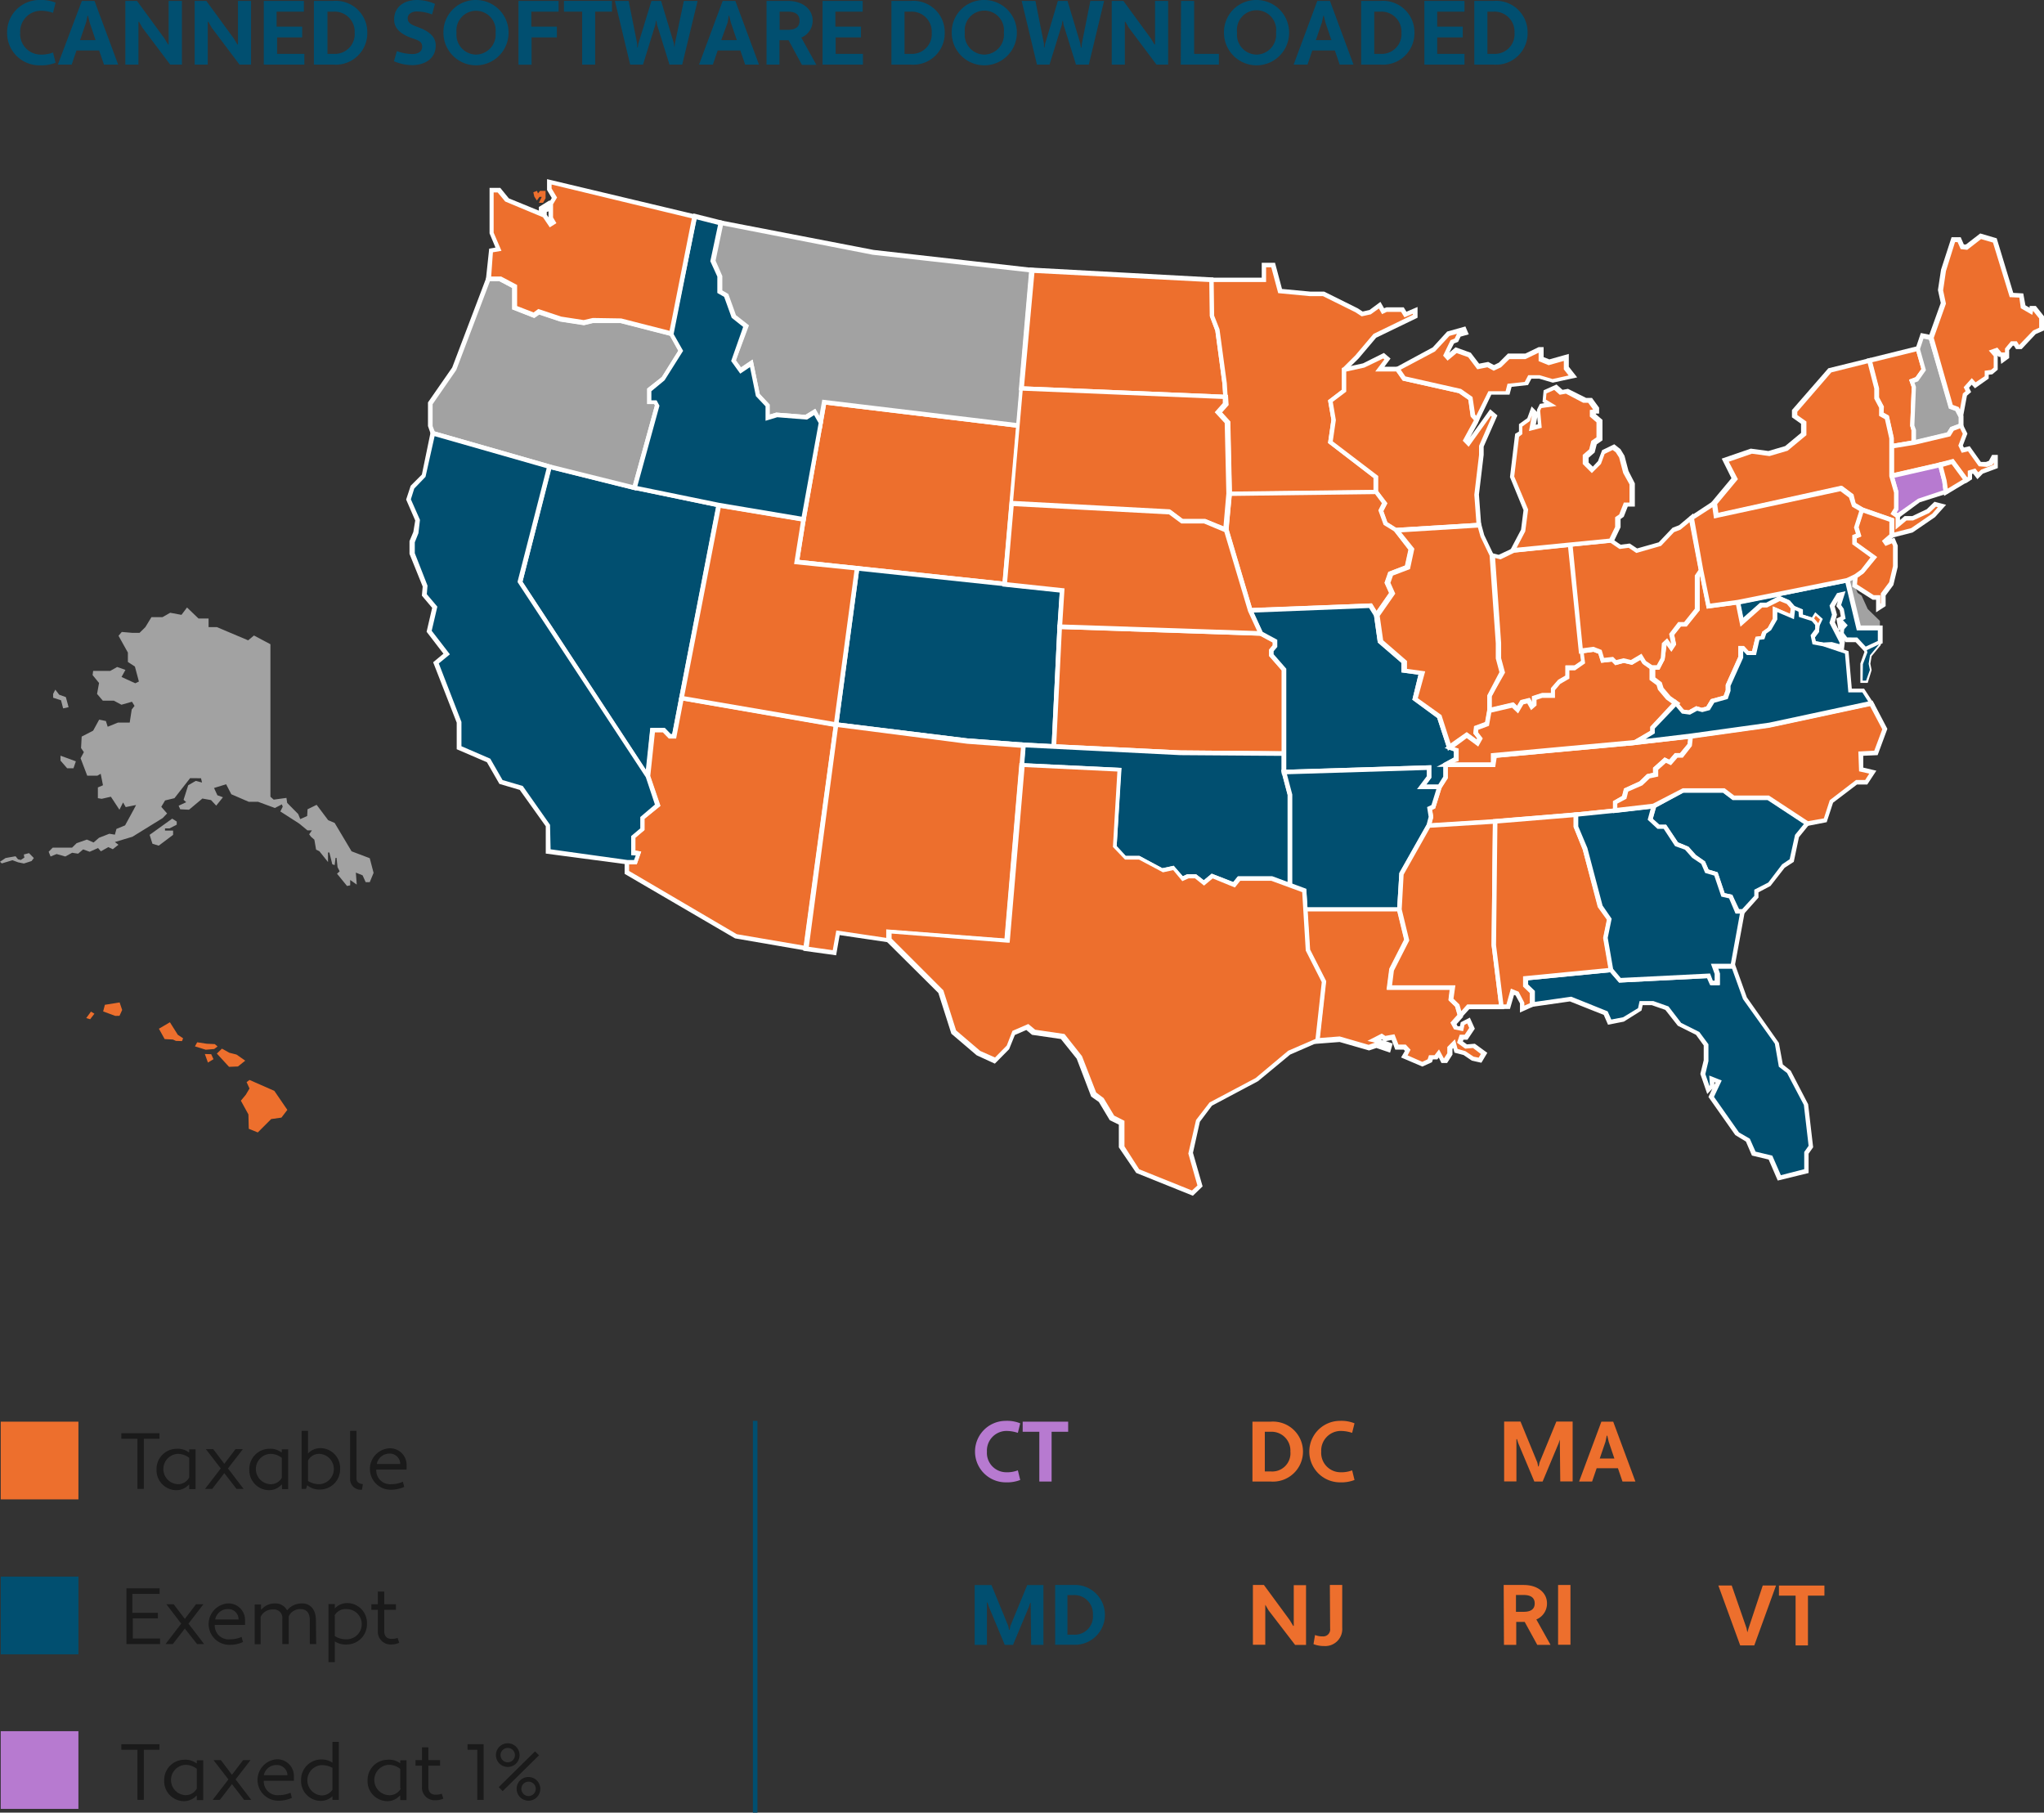 <svg id="Layer_1" data-name="Layer 1" xmlns="http://www.w3.org/2000/svg" viewBox="0 0 224.71 199.23"><rect x="0" y="0" width="224.71" height="199.23" fill="#333333" stroke="none"/><defs><style>.cls-1{fill:#ed6f2d;}.cls-2{fill:#fff;}.cls-3{fill:#a2a2a2;}.cls-4{fill:#014f70;}.cls-5{fill:#b77ad0;}.cls-6{fill:#1a1a1a;}</style></defs><g id="Wyoming"><polygon class="cls-1" points="90.61 44.2 90.21 46.46 88.34 57.07 87.59 61.76 94.22 62.46 110.45 64.19 111.96 46.77 90.61 44.2"/><path class="cls-2" d="M110.68,64.46,87.3,62,88.09,57l2.31-13.1,21.83,2.62Zm-22.8-2.92,22.34,2.37L111.69,47,90.81,44.48,88.58,57.12Z"/></g><g id="Montana"><polygon class="cls-3" points="112.31 42.71 112.31 42.71 113.44 29.71 95.97 27.71 79.21 24.48 78.33 28.68 79.08 30.34 79.08 32.07 79.79 32.48 80.62 34.79 81.97 35.85 80.62 39.65 81.39 40.73 82.57 39.94 83.28 43.42 84.36 44.56 84.36 45.91 85.37 45.61 88.61 45.86 89.54 45.28 90.21 46.46 90.61 44.2 111.96 46.77 112.31 42.71 112.31 42.71"/><path class="cls-2" d="M90.34,47.18l-.89-1.55-.78.49-3.27-.26-1.29.39V44.66l-1.06-1.12-.65-3.19-1.07.72-1-1.39,1.32-3.75-1.26-1-.83-2.3-.75-.43V30.4l-.77-1.69,1-4.52,17,3.28,17.69,2-1.15,13.24-.25,0,.25,0-.37,4.32-.26,0L90.81,44.48Zm.06-3.25,21.33,2.56.33-3.81h0l1.11-12.75L95.94,28,79.4,24.77l-.81,3.88.74,1.69v1.59l.66.38.84,2.33,1.43,1.12L80.9,39.61l.56.77,1.28-.86.78,3.78,1.09,1.17v1.1l.73-.22,3.2.25,1.09-.67.45.8Z"/></g><g id="North_Dakota" data-name="North Dakota"><polygon class="cls-1" points="133.85 36.3 133.25 34.76 133.19 30.77 113.44 29.71 112.31 42.71 134.73 43.64 134.64 42.16 133.85 36.3"/><path class="cls-2" d="M135,43.9l-23-1,1.17-13.5,20.23,1.1.06,4.17.6,1.56.79,5.86Zm-22.42-1.43,21.89.91-.08-1.2-.78-5.81-.6-1.6L133,31l-19.28-1Z"/></g><g id="Minnesota"><polygon class="cls-1" points="147.77 42.93 147.77 40.64 149.17 39.24 151.13 36.92 155.59 34.76 155.59 34.12 154.52 34.57 154.18 34.03 152.42 34.03 152.06 34.21 151.68 33.55 150.66 34.3 149.76 34.51 149.16 34.11 145.51 32.3 144.02 32.3 140.74 31.99 139.98 29.13 138.96 29.13 138.96 30.77 133.19 30.77 133.25 34.76 133.85 36.3 134.64 42.16 134.73 43.64 134.73 43.64 134.73 43.64 134.78 44.43 133.98 45.33 134.98 46.42 135.16 54.28 151.29 54.08 151.29 52.41 146.27 48.58 146.62 46.13 146.27 44.06 147.77 42.93"/><path class="cls-2" d="M134.92,54.53l-.18-8-1.1-1.19.89-1-.14-2.16-.78-5.84-.6-1.57-.07-4.25h5.77V28.88h1.46l.77,2.88,3.1.29h1.53l3.7,1.84.54.35.75-.17,1.2-.89.4.7.26-.1h1.9l.3.48,1.22-.52v1.18l-4.55,2.2-1.93,2.28L148,40.74v2.31l-1.48,1.12.34,2-.34,2.34,5,3.81v2Zm-.6-9.2.91,1,.18,7.7L151,53.84V52.53l-5-3.84.37-2.55L146,44l1.52-1.16V40.53L149,39.06l2-2.36,4.32-2.1v-.11l-.92.39-.37-.6h-1.57l-.52.25-.35-.62-.89.64-1,.22-.69-.45-3.57-1.77H144l-3.48-.33-.76-2.84h-.57V31h-5.76l.05,3.69.59,1.5.8,5.92.15,2.39Z"/></g><g id="Wisconsin"><polygon class="cls-1" points="154.37 41.61 153.64 40.56 151.71 40.56 152.53 39.45 152.11 39.09 149.89 40.18 147.77 40.64 147.77 42.93 146.27 44.06 146.62 46.13 146.27 48.58 151.29 52.41 151.29 54.08 152.22 55.33 151.8 56.14 152.32 57.56 153.47 58.27 162.58 57.71 162.34 54.36 162.86 50.03 162.86 49.04 164.32 45.73 163.87 45.35 161.45 48.72 161.14 48.4 162.19 46.51 162.35 46.13 161.93 45.68 161.67 43.79 160.5 42.97 154.37 41.61"/><path class="cls-2" d="M153.4,58.53l-1.29-.8-.58-1.6.39-.78L151,54.17V52.53l-5-3.84.37-2.55L146,44l1.52-1.16V40.44l2.32-.5,2.3-1.15.73.62-.67.9h1.57l.75,1.08,6.12,1.38,1.26.88.27,1.92.48.51-.23.53-.8,1.44,2.2-3.07.8.68-1.51,3.43V50l-.52,4.36.26,3.55Zm-.88-1.14,1,.63,8.79-.54-.23-3.1.52-4.38V49L164,45.8l-.11-.09-2.43,3.4-.65-.67,1.23-2.26-.36-.39-.26-1.85-1.05-.73-6.17-1.38-.71-1h-2.3l1-1.32-.12-.11-2.07,1-2,.44v2.21l-1.48,1.12.34,2-.34,2.34,5,3.81V54l1,1.3-.44.86Z"/></g><g id="Iowa"><polygon class="cls-1" points="152.22 55.33 151.29 54.08 135.16 54.28 134.82 58.29 137.45 67.1 150.68 66.58 151.34 67.62 153.02 65.2 152.51 64.05 152.86 63.05 154.71 62.35 155.14 60.35 153.47 58.27 152.32 57.56 151.8 56.14 152.22 55.33"/><path class="cls-2" d="M151.33,68.07l-.78-1.24-13.29.52-2.69-9,.36-4.28,16.49-.2,1.09,1.47-.44.86.45,1.23,1.14.73,1.75,2.17-.48,2.24-1.87.71-.28.8.53,1.19Zm-.51-1.75.53.85,1.39-2-.5-1.11.42-1.2,1.83-.7.38-1.74-1.57-2-1.19-.73-.58-1.6.39-.78-.75-1-15.78.2-.32,3.73,2.56,8.58Z"/></g><g id="Colorado"><polygon class="cls-4" points="110.45 64.19 94.22 62.46 91.92 79.64 106.33 81.41 112.49 81.86 115.86 82.05 116.5 68.88 116.76 64.86 110.45 64.19"/><path class="cls-2" d="M116.1,82.31l-3.63-.2-6.16-.45-14.67-1.8L94,62.19l23,2.45-.28,4.26ZM92.2,79.42l14.16,1.74,6.15.46,3.11.16.63-12.91.25-3.79L94.44,62.74Z"/></g><g id="Kansas"><polygon class="cls-1" points="115.86 82.05 129.75 82.73 141.16 82.83 141.16 73.6 139.77 72.01 139.77 71.49 140.17 71.02 140.17 70.47 138.6 69.62 116.5 68.88 115.86 82.05"/><path class="cls-2" d="M141.41,83.08,129.75,83l-14.15-.7.66-13.65,22.45.77,1.71.92v.79l-.4.47v.33l1.39,1.59Zm-25.29-1.27,13.64.67,11.15.1V73.69l-1.39-1.59v-.7l.4-.47v-.31l-1.39-.75-21.79-.73Z"/></g><g id="Nevada"><polygon class="cls-4" points="69.76 53.62 60.4 51.29 57.17 63.99 71.19 85.34 71.73 80.27 72.46 80.27 72.97 80.27 73.64 80.95 74.12 80.95 74.93 76.73 79.03 55.52 69.76 53.62"/><path class="cls-2" d="M71.37,86.06,56.91,64l0-.11L60.22,51l9.6,2.38,9.51,2-5,25.88h-.8l-.66-.68H72ZM57.44,63.94,71,84.62l.49-4.6h1.57l.66.68h.17l.77-4,4.06-21-9-1.85-9.12-2.27Z"/></g><g id="Arizona"><polygon class="cls-1" points="91.84 79.63 74.93 76.73 74.12 80.95 73.64 80.95 72.97 80.27 71.73 80.27 71.19 85.34 72.28 88.51 70.6 89.92 70.6 91.16 69.64 92.01 69.64 93.74 70.19 93.84 69.83 94.78 68.92 94.78 68.92 95.91 80.91 102.92 88.59 104.23 91.92 79.64 91.84 79.63"/><path class="cls-2" d="M88.81,104.52l-8-1.38L68.67,96.05V94.53h1l.19-.5L69.39,94V91.89l1-.84V89.8L72,88.43l-1-3.06L71.51,80h1.57l.66.68h.17l.82-4.26,17.47,3ZM81,102.68l7.39,1.26,3.26-24.09L75.13,77l-.8,4.18h-.8l-.66-.68H72l-.51,4.79,1.12,3.28L70.85,90v1.23l-1,.85v1.41l.64.11L70,95h-.84v.73Z"/></g><g id="Utah"><polygon class="cls-1" points="91.84 79.63 91.92 79.64 94.22 62.46 87.59 61.76 88.34 57.07 79.03 55.52 74.93 76.73 91.84 79.63"/><path class="cls-2" d="M92.13,79.91l-.33,0L74.63,76.93l4.21-21.7,9.78,1.64-.74,4.67,6.62.7ZM75.22,76.53,91.7,79.35l2.24-16.67L87.3,62l.75-4.7-8.82-1.47Z"/></g><g id="Oklahoma"><polygon class="cls-4" points="141.16 84.86 141.16 82.83 129.75 82.73 115.86 82.05 112.49 81.86 112.31 84.11 123 84.63 122.5 93.06 123.68 94.29 125.18 94.29 127.79 95.68 128.97 95.42 129.99 96.6 130.58 96.34 131.4 96.39 132.34 97.11 133.25 96.36 135.65 97.29 136.21 96.6 139.78 96.6 141.82 97.37 141.82 87.33 141.16 84.86"/><path class="cls-2" d="M142.07,97.73l-2.34-.88h-3.41l-.59.74-2.44-1-.95.79-1-.8-.69,0-.7.31-1-1.21-1.13.24-2.63-1.4h-1.54l-1.33-1.39.49-8.29L112,84.35l.22-2.75,3.61.2,13.89.68,11.65.1v2.24l.66,2.51Zm-6-1.38,3.77,0,1.71.64V87.37l-.66-2.51V83.08L129.75,83l-17-.85-.14,1.75,10.69.51L122.76,93l1,1.08,1.51,0,2.52,1.35,1.24-.27,1,1.15.47-.21,1,0,.84.65.87-.72,2.37.92Z"/></g><g id="New_Mexico" data-name="New Mexico"><polygon class="cls-1" points="91.92 79.64 88.59 104.23 91.71 104.67 92.11 102.51 97.67 103.33 97.67 102.41 110.67 103.4 112.31 84.11 112.49 81.86 106.33 81.41 91.92 79.64"/><path class="cls-2" d="M91.92,105l-3.61-.5,0-.25L91.7,79.36l14.66,1.8,6.4.47-.2,2.5-1.66,19.54-.25,0-12.73-1v.94l-5.61-.83Zm-3-.93,2.63.37.39-2.17,5.52.82v-.9l13,1,1.78-21-5.91-.44L92.13,79.92Z"/></g><g id="Delaware"><polygon class="cls-3" points="206.67 69.04 206.67 68.25 205.33 66.94 204.66 65.47 204.22 65.16 203.89 64.36 203.98 63.34 203.05 63.78 204.31 69.04 206.67 69.04"/></g><g id="Maryland"><polygon class="cls-4" points="204.31 69.04 203.05 63.78 191.03 66.19 191.48 68.41 193.61 66.52 194.25 66.52 195.63 65.79 196.56 66.17 197.11 66.81 197.94 67.16 197.99 67.73 199.31 68.16 199.62 67.68 200.08 68.09 199.79 68.72 199.74 69.36 199.26 69.99 199.41 70.69 200.42 70.87 201.35 70.82 202.44 71.12 202.51 70.57 201.42 68.44 201.69 67.57 201.43 66.63 202.15 65.44 202.55 65.35 202.16 66.58 202.48 66.99 202.65 67.91 202.16 68.15 202.26 68.79 202.54 68.45 202.82 68.76 202.54 69.09 202.47 69.67 202.98 70.34 204.06 70.33 205.04 71.34 206.67 70.58 206.67 69.04 204.31 69.04"/><path class="cls-2" d="M205,71.64l-1-1.06h-1.09l-.16-.21.07.14-.11.92-1.33-.37-.9.05-1.23-.22-.21-1,.5-.67.07-.64.22-.46-.11-.1-.25.39-1.67-.53-.05-.58-.78-.36-.51-.6-.77-.31-1.39.7h-.54l-2.39,2.12-.58-2.9,12.5-2.5,1.27,5.3h2.41v1.95Zm-.82-1.57.93,1,1.33-.62V69.29h-2.31l-1.25-5.22-7.23,1.45,1.12.49.51.6.92.38,0,.56,1,.31.36-.57.83.74-.36.76-.05.66-.45.6.09.42.84.15.92-.05.85.23,0-.18-1.11-2.16.28-.9-.27-1,.83-1.37.93-.21-.48,1.52.29.42.2,1.09-.29.15.52.57-.38.43-.05.41.37.49Zm-2-.75.09.17,0-.32Zm-.46-.91.38.75L201.88,68l.49-.24-.12-.67-.37-.47.17-.55-.35.59.25.9Zm-10.36-2,.31,1.56,1.88-1.67h.67l1.41-.74Z"/></g><g id="Vermont"><polygon class="cls-1" points="210.39 48.64 210.39 47.22 210.21 46.76 210.38 42.52 210.16 41.87 210.71 41.66 211.46 40.61 210.82 38.32 205.5 39.62 206.29 42.68 206.29 43.77 206.82 44.76 206.82 45.56 207.43 45.91 207.94 48.2 207.94 49.05 210.39 48.64"/><path class="cls-2" d="M207.69,49.35V48.2l-.48-2.13-.64-.36v-.89l-.53-1V42.71l-.85-3.27L211,38l.74,2.63-.86,1.22-.4.15.16.46v.05l-.17,4.19.18.5v1.63Zm-.62-3.93.58.32.54,2.41v.61l1.95-.33V47.26L210,46.8l.17-4.24-.29-.83.71-.27.64-.9-.55-1.94-4.84,1.19.74,2.87v1l.53,1Z"/></g><g id="New_Hampshire" data-name="New Hampshire"><polygon class="cls-3" points="210.39 48.64 214.21 47.74 214.59 47.13 215.57 46.76 215.57 45.74 215.14 44.93 214.46 44.68 212.27 37.09 211.29 36.89 210.82 38.32 211.46 40.61 210.71 41.66 210.16 41.87 210.38 42.52 210.21 46.76 210.39 47.22 210.39 48.64"/><path class="cls-2" d="M210.14,49v-1.7L210,46.8l.17-4.24-.29-.83.71-.27.64-.9-.64-2.24.58-1.72,1.34.27,2.19,7.62.65.24.51,1v1.19l-1.07.41-.38.62Zm.32-2.24.18.5v1.11l3.41-.81.37-.59.9-.34v-.78l-.36-.68-.71-.26-2.18-7.57-.61-.12-.38,1.15.65,2.32-.86,1.22-.4.15.16.46v.05Z"/></g><g id="Massachusetts"><polygon class="cls-1" points="217.64 51.01 216.43 49.32 215.76 49.48 215.52 48.97 216.02 47.67 215.57 46.76 214.59 47.13 214.21 47.74 210.39 48.64 207.94 49.05 207.94 52.35 213.31 51.12 214.65 50.77 216.16 52.8 216.59 52.56 216.55 51.92 217.03 51.78 217.42 52.28 217.86 51.84 219.39 51.27 219.39 50.24 219.17 50.24 218.83 50.91 218.37 51.07 217.64 51.01"/><path class="cls-2" d="M216.09,53.13l-1.54-2.08-1.18.31-5.68,1.3V48.84l2.66-.44,3.7-.88.37-.59,1.27-.48.6,1.21-.5,1.3.11.23.64-.15,1.23,1.73.57,0,.31-.12L219,50h.63v1.45l-1.64.61-.6.61-.46-.59-.13,0,0,.6Zm-1.34-2.65,1.48,2,.1-.06,0-.68.83-.25.32.42.34-.3,1.36-.52v-.24l-.13.26-.61.21-.9-.07-1.18-1.65-.69.17-.38-.79.49-1.3-.3-.6-.69.26-.38.62-3.92.93-2.26.37V52l5.06-1.16Z"/></g><g id="Connecticut"><polygon class="cls-5" points="213.76 52.86 213.31 51.12 207.94 52.35 208.46 54.12 208.46 55.92 208.16 56.42 208.63 56.73 210.94 55.1 213.93 54.1 213.76 52.86"/><path class="cls-2" d="M208.64,57l-.82-.55.39-.64v-1.7l-.58-2,5.86-1.34.52,2,.19,1.44-3.15,1Zm-.14-.7.13.09,2.23-1.57,2.79-.93-.13-1-.39-1.49-4.87,1.11.45,1.59V56Z"/></g><g id="New_York" data-name="New York"><polygon class="cls-1" points="212.74 55.42 211.96 56.16 210.3 56.95 209.48 56.95 208.63 57.7 208.63 56.73 208.16 56.42 208.46 55.92 208.46 54.12 207.94 52.35 207.94 49.05 207.94 48.2 207.43 45.91 206.82 45.56 206.82 44.76 206.29 43.77 206.29 42.68 205.5 39.62 201.13 40.69 197.28 45.16 197.28 45.74 198.25 46.45 198.25 47.7 196.37 49.29 194.43 49.86 192.49 49.61 189.63 50.59 190.65 52.63 188.41 55.32 188.6 56.68 202.36 53.66 203.45 54.47 203.78 55.47 204.67 55.99 207.98 57.15 207.98 58.85 210.2 58.28 212.55 56.66 213.49 55.61 212.74 55.42"/><path class="cls-2" d="M207.73,59.17V57.33l-3.15-1.1-1-.59-.34-1-.94-.7-13.9,3-.26-1.73,2.21-2.65-1.07-2.15,3.19-1.1,1.94.26,1.84-.54L198,47.58v-1l-1-.71v-.8l4-4.59,4.67-1.15.87,3.36v1l.53,1v.66l.58.32.54,2.41v4.16l.52,1.81V56l-.21.35.38.26v.55l.51-.44h.85l1.58-.75.85-.82,1.28.33-1.22,1.36-2.47,1.69ZM204,55.3l.8.48,3.44,1.2v1.55l1.86-.48,2.32-1.59.62-.71-.21-.06-.75.7-1.77.82h-.72l-1.2,1V56.87l-.56-.38.39-.64v-1.7l-.52-1.8V48.2l-.48-2.13-.64-.36v-.89l-.53-1V42.71l-.72-2.78-4,1-3.74,4.33v.36l1,.71v1.5l-2.06,1.71-2,.59-1.93-.26-2.54.88,1,1.92-2.28,2.74.14,1,13.61-3,1.24.93Z"/></g><g id="Tennessee"><polygon class="cls-1" points="158.35 86.49 158.25 86.49 157.58 88.66 157.17 88.86 157.32 89.79 157.06 90.74 164.38 90.28 173.26 89.55 177.57 89.1 177.57 88.21 178.57 87.66 178.78 86.85 180.41 86.1 181.2 85.32 182 85.15 182 84.5 183.05 83.55 183.59 83.8 184.26 83.03 184.83 83.03 185.78 81.85 185.89 80.88 185.89 80.88 179.74 81.62 164.13 83.05 164.13 84.04 158.91 84.04 158.91 85.44 158.25 86.49 158.35 86.49"/><path class="cls-2" d="M156.73,91l.33-1.23-.17-1.07.48-.23.54-1.74h-.11l.22-.36,0-.14h0l.55-.87V83.79h5.22v-1l15.84-1.45,6.46-.77L186,82,185,83.28h-.58l-.72.83-.55-.26-.85.76v.74l-.93.2-.81.77L179,87l-.2.8-1,.53v1l-4.54.47-8.88.73Zm.71-2,.13.81-.18.66,7-.44,8.88-.73,4.08-.42v-.82l1-.57.21-.82,1.7-.78.82-.8.67-.14v-.56L183,83.25l.51.25.62-.72h.57l.83-1,.07-.58-5.84.69-15.39,1.42v1h-5.22v1.22l-.68,1.09-.7,2.24Z"/></g><g id="Missouri"><polygon class="cls-4" points="137.45 67.1 138.6 69.62 140.17 70.47 140.17 71.02 139.77 71.49 139.77 72.01 141.16 73.6 141.16 82.83 141.16 84.86 157.1 84.37 157.1 85.4 156.28 86.49 158.25 86.49 158.91 85.44 158.91 84.04 160.07 83.41 160.07 82.37 159.32 82.11 158.26 78.76 155.59 76.84 156.28 73.98 154.35 73.71 154.35 72.74 151.75 70.49 151.34 67.62 150.68 66.58 137.45 67.1"/><path class="cls-2" d="M158.39,86.74h-2.61l1.07-1.42v-.69l-15.94.48V73.69l-1.39-1.59v-.7l.4-.47v-.31l-1.52-.82-1.33-2.94,13.75-.54.77,1.26.39,2.78,2.62,2.27v.87l2,.27-.72,3,2.6,1.86,1.05,3.32.8.27v1.37l-1.16.63v1.32Zm-1.6-.5h1.32l.55-.87V83.89l1.16-.63v-.71l-.7-.24L158,78.91l-2.73-2,.67-2.75-1.88-.26V72.85l-2.59-2.23-.41-2.91-.55-.88-12.72.5,1,2.11,1.63.88v.79l-.4.47v.33l1.39,1.59V84.6l15.94-.49v1.38Z"/></g><g id="District_of_Columbia" data-name="District of Columbia"><polygon class="cls-1" points="200.08 68.09 199.62 67.68 199.31 68.16 199.79 68.72 200.08 68.09"/></g><g id="West_Virginia" data-name="West Virginia"><polygon class="cls-1" points="187.75 77.88 188.24 77.06 189.7 76.66 189.97 75.9 189.97 75.38 191.38 72.23 191.38 71.23 191.62 71.23 192.15 71.78 192.85 71.78 193.18 70.24 193.73 70.16 193.92 69.62 194.51 69.19 195.12 68.09 195.13 67.03 196.99 67.83 197.11 66.81 196.56 66.17 195.63 65.79 194.25 66.52 193.61 66.52 191.48 68.41 191.03 66.19 187.83 66.62 187.02 62.68 186.59 63.33 186.59 67 185.29 68.62 184.65 68.62 183.77 69.73 183.99 70.81 183.72 71.2 183.24 70.53 182.94 70.81 182.82 72.39 182.29 73.36 181.57 73.36 181.57 74.59 182.31 75.15 182.49 75.72 183.29 76.67 184.2 77.32 184.97 78.24 185.69 78.33 186.5 77.89 187.09 78.06 187.75 77.88"/><path class="cls-2" d="M185.74,78.59l-.89-.12-.84-1-.86-.61-.9-1.07-.15-.5-.78-.58V73.11h.82l.44-.8.12-1.62.58-.54.44.61h0l-.22-1.09,1-1.3h.65l1.17-1.46V63.25l.8-1.21.89,4.3,3.2-.43.41,2,1.88-1.67h.67l1.43-.75,1.13.49.62.72-.17,1.46-1.83-.78,0,.81-.68,1.17-.53.38-.21.62-.54.07L193.05,72h-1l-.41-.44,0,.74-1.39,3.09,0,.55-.31.89-1.48.41-.49.81-.83.22-.56-.15ZM185.1,78l.54.08.83-.46.62.18.5-.14.49-.81,1.42-.39.22-.6,0-.59,1.39-3.09V71h.6l.52.56h.39L193,70l.58-.08.16-.48.61-.44.55-1V66.65l1.9.82.07-.58-.44-.51-.77-.31-1.39.7h-.54l-2.39,2.12-.49-2.42-3.2.43-.73-3.58-.06.08v3.69l-1.43,1.78h-.64l-.73.92.21,1.07-.52.78-.53-.74,0,0L183,72.51l-.6,1.1h-.62v.85l.71.54.19.6.77.91.85.6Z"/></g><g id="Arkansas"><polygon class="cls-4" points="156.28 86.49 157.1 85.4 157.1 84.37 141.16 84.86 141.82 87.33 141.82 97.37 143.37 97.92 143.49 99.96 153.84 99.96 154.06 96.06 157.06 90.74 157.32 89.79 157.17 88.86 157.58 88.66 158.25 86.49 156.28 86.49"/><path class="cls-2" d="M154.08,100.21H143.26l-.13-2.11-1.56-.55V87.37l-.73-2.75,16.51-.51v1.38l-.56.75h1.8l-.81,2.6-.34.16.13.81-.27,1-3,5.32Zm-10.35-.5h9.88l.23-3.78,3-5.31.22-.84-.17-1.07.48-.23.54-1.74h-2.13l1.07-1.42v-.69l-15.37.47.59,2.23v9.86l1.53.56Z"/></g><g id="New_Jersey" data-name="New Jersey"><polygon class="cls-1" points="204.67 55.99 204.05 57.94 204.31 58.76 203.85 58.94 203.85 59.69 205.98 61.22 204.75 62.8 203.98 63.34 203.89 64.36 205.96 65.67 206.5 65.67 206.5 66.81 207.05 66.42 207.05 65.3 207.95 64.09 208.38 62.28 208.38 59.93 208.14 59.39 207.39 59.7 207.24 59.48 207.98 58.85 207.98 57.15 204.67 55.99"/><path class="cls-2" d="M206.25,67.3V65.92h-.37l-2.25-1.43.11-1.28.83-.59,1.05-1.35-2-1.45v-1l.4-.16-.21-.68.72-2.26L208.23,57v2l-.27.23.31-.13.36.86v2.35l-.48,2-.85,1.15v1.16ZM206,65.42h.72v.9l.05,0V65.22l.92-1.23.42-1.77V60l-.12-.28-.71.29-.39-.56.82-.71v-1.4l-2.9-1-.52,1.63.3,1-.51.21v.45l2.24,1.61L204.89,63l-.67.48-.07.75Z"/></g><g id="Oregon"><polygon class="cls-3" points="60.4 51.29 60.4 51.29 69.76 53.62 72.23 44.53 72.03 44.16 71.36 44.16 71.36 42.83 72.91 41.61 74.83 38.55 73.75 36.66 68.18 35.23 65.15 35.23 64.14 35.47 61.58 35.07 59.18 34.27 58.66 34.65 56.56 33.84 56.56 31.5 54.94 30.64 53.68 30.64 49.92 40.59 47.3 44.35 47.3 46.87 47.59 47.63 60.4 51.29 60.4 51.29"/><path class="cls-2" d="M69.94,53.92l-9.61-2.39L47.4,47.83l-.35-1v-2.6l2.66-3.83,3.8-10,1.54,0,1.76.93v2.32l1.81.7.52-.38,2.52.84,2.47.38,1-.23h3.12l5.71,1.47,1.2,2.11L73.06,41.8,71.61,43v1h.57l.32.59Zm-9.48-2.87,9.12,2.27L72,44.56l-.08-.15h-.77v-1.7l1.61-1.27,1.81-2.89-.94-1.67-5.44-1.4h-3l-1,.24-2.61-.4-2.31-.77-.54.38L56.31,34V31.65l-1.44-.76h-1l-3.71,9.78-2.6,3.76v2.4l.23.59,12.68,3.63Z"/></g><g id="Maine"><polygon class="cls-1" points="224.46 36.18 224.46 34.88 223.68 33.9 223.34 33.88 223.28 34.19 222.42 33.7 222.19 32.47 221.11 32.42 219.28 26.42 217.72 25.96 216.18 27.16 215.7 27.11 215.35 26.32 214.73 26.32 213.63 29.68 213.31 31.88 213.62 33.32 212.27 37.09 214.46 44.68 215.14 44.93 215.57 45.74 216 43.37 216.38 43.05 216.16 42.59 216.75 41.95 217.14 42.37 218.37 41.5 218.37 40.99 218.91 40.92 219.36 40.54 219.35 39.05 218.99 38.65 219.42 38.5 219.83 38.99 220.12 38.99 220.18 39.56 220.63 39.23 220.63 38.4 221.16 37.76 221.54 37.76 221.78 38.15 222.14 38.15 223.65 36.55 224.46 36.18"/><path class="cls-2" d="M215.68,46.5,215,45.13l-.71-.26L212,37.08l1.36-3.78-.31-1.42.34-2.24,1.16-3.57h1l.35.8.23,0,1.57-1.21,1.81.53,1.82,6,1.1.06.24,1.31.46.26,0-.19.68,0,.9,1.13v1.56l-.91.4-1.55,1.65h-.61L221.4,38h-.12l-.4.48v.87L220,40l-.08-.78h-.19l-.11-.13v1.55l-.59.5-.4.05v.42l-1.51,1.07-.36-.39-.29.33.23.47-.46.4Zm-1-2,.65.24.14.26.32-1.75.3-.26-.21-.43.89-1,.42.46,1-.67v-.6l.69-.09.3-.25V39.15l-.54-.62.94-.33.45.54h.39l0,.36v-.79l.66-.8h.64l.24.39H222l1.52-1.58.66-.3V35l-.67-.83-.09.44-1.26-.73L222,32.71l-1.06-.05-1.84-6-1.31-.38-1.52,1.18-.72-.08-.34-.77h-.28l-1,3.19-.31,2.11.31,1.47-1.34,3.76Z"/></g><g id="California"><polygon class="cls-4" points="71.19 85.34 57.17 63.99 60.4 51.29 47.59 47.63 46.6 52.28 45.32 53.57 44.9 54.89 45.94 57.18 45.7 58.56 45.3 59.52 45.31 60.85 46.77 64.41 46.68 65.39 47.83 66.75 47.21 69.39 49.14 71.89 47.96 72.87 50.5 79.38 50.5 82.21 53.74 83.61 55.1 85.98 57.33 86.64 60.29 90.77 60.29 93.6 68.92 94.78 69.83 94.78 70.19 93.84 69.64 93.74 69.64 92.01 70.6 91.16 70.6 89.92 72.28 88.51 71.19 85.34"/><path class="cls-2" d="M70,95H68.92L60,93.82v-3l-2.86-4-2.24-.66-1.37-2.38-3.32-1.43V79.43l-2.59-6.64,1.13-.94-1.85-2.41.61-2.63-1.13-1.34.09-1-1.45-3.59V59.47l.42-1,.21-1.26-1-2.3.5-1.52,1.23-1.23,1-4.85,13.3,3.81L57.44,63.94l14,21.32,1.14,3.33L70.85,90v1.23l-1,.85v1.41l.64.11Zm-9.47-1.65L69,94.53h.7l.19-.5L69.39,94V91.89l1-.84V89.8L72,88.43l-1-3L56.91,64l0-.11L60.1,51.46,47.78,47.94l-1,4.47L45.54,53.7l-.37,1.18,1,2.26L46,58.61l-.4,1V60.8L47,64.37l-.08.94,1.16,1.37-.62,2.65,2,2.59-1.22,1,2.49,6.43v2.67l3.17,1.37,1.35,2.35,2.22.65,3,4.27Z"/></g><g id="Florida"><polygon class="cls-4" points="187.83 107.25 178.09 107.76 177.12 106.62 167.71 107.53 167.71 108.33 168.45 109.04 168.45 110.43 172.63 109.83 176.5 111.38 176.94 112.36 178.48 112.07 180.25 110.94 180.4 110.25 181.63 110.25 183.23 110.81 184.61 112.61 186.6 113.54 187.53 114.82 187.53 116.59 187.18 118.03 187.79 119.78 188.2 119.34 188.15 118.56 188.9 118.86 188.1 120.55 190.97 124.61 192.13 125.29 192.77 126.79 194.61 127.24 195.59 129.46 198.55 128.7 198.55 126.69 199.04 126.01 198.51 121.37 196.6 117.77 195.74 117.11 195.3 114.62 191.81 109.73 190.53 106.18 188.49 106.18 188.79 107 188.79 108.03 188.17 108.03 187.83 107.25"/><path class="cls-2" d="M195.44,129.76l-1-2.31-1.84-.44-.66-1.54-1.17-.71-2.95-4.19.43-.91-.56.59-.76-2.21.37-1.51v-1.62l-.85-1.17-2-1L183.08,111l-1.49-.52h-1l-.13.59-1.94,1.22-1.74.34-.47-1.08-3.72-1.48-4.4.63v-1.57l-.74-.71v-1.13l9.77-1,1,1.15L188,107l.35.79h.2v-.73l-.41-1.12h2.58l1.32,3.68,3.52,5L196,117l.86.68,1.92,3.69.55,4.73-.5.71v2.12ZM193,126.58l1.84.44.94,2.15,2.57-.66v-1.89l.48-.68-.52-4.49-1.85-3.51-.9-.69-.44-2.53-3.5-4.9-1.22-3.39h-1.51l.2.57v1.28h-1l-.34-.77L178,108l-1-1.14-9,.88v.47l.74.71v1.2l4-.57,4,1.61.4.9,1.3-.25,1.64-1,.17-.78h1.51l1.67.59,1.39,1.81,2,1,1,1.35v1.85l-.34,1.43.45,1.29.05-.06-.07-1.07,1.37.54-.85,1.8,2.75,3.91,1.19.69Zm-4.53-7.64,0,.3.12-.25Z"/></g><g id="Louisiana"><polygon class="cls-1" points="160.66 114 161.15 114.01 161.47 113.55 161.8 113.03 161.42 112.18 160.78 112.51 160.66 113.08 160.06 112.95 159.79 112.46 160.54 111.63 160.22 110.53 159.53 109.87 159.69 108.55 152.75 108.55 153 106.61 154.67 103.33 153.84 99.96 143.49 99.96 143.77 104.5 145.53 107.95 144.82 114.4 147.3 114.21 150.51 115.13 151.32 114.86 152.66 115.31 152.81 114.82 152.17 114.6 151.1 114.35 151.93 113.92 152.29 114.16 153.15 113.99 153.57 115.09 154.43 115.09 154.76 115.45 154.39 116.09 156.37 116.95 157.16 116.58 157.28 116.2 157.83 116.2 158.15 115.78 158.56 116.61 158.88 116.61 159.36 115.85 159.36 115.19 159.82 114.72 160.03 115.51 160.96 115.74 161.9 116.38 162.69 116.54 163.13 115.79 162.02 114.95 161.15 115.02 160.47 114.53 160.66 114"/><path class="cls-2" d="M156.37,117.23l-2.34-1,.42-.72-.13-.14h-.93l-.4-1.06-.64.12.76.27-.29,1-1.5-.51-.81.27-3.24-.93-2.73.21.74-6.68-1.76-3.47-.3-4.81H154l.89,3.66-1.69,3.32-.2,1.61H160l-.18,1.47.65.63.38,1.3-.72.8.12.23.25,0,.09-.44,1-.51.55,1.22-.81,1.21h-.44l-.07.18.45.33.87-.07,1.37,1-.65,1.09-1.05-.23-.91-.62-1-.26-.14-.5-.08.08v.64l-.59.92h-.62l-.3-.6-.15.2h-.49l-.1.31ZM154.75,116l1.61.71.59-.28.15-.45h.61l.49-.64.54,1,.37-.57v-.69l.84-.85.29,1.06.85.24.91.61.56.11.24-.4-.86-.66-.86.07-.9-.65.3-.88.54,0,.5-.75-.22-.49-.3.16-.15.69-1-.2-.4-.74.77-.86-.26-.91-.73-.7.14-1.16h-6.94l.3-2.3,1.63-3.2-.75-3.09h-9.89l.26,4.22,1.77,3.47-.69,6.22,2.22-.17,3.18.92.7-.24-.83-.19,1.58-.81.39.26,1-.18.44,1.13h.8l.53.57Zm-2.82-1.17.56.19h0Zm-.11-.54.27.07-.17-.12Z"/></g><g id="Mississippi"><polygon class="cls-1" points="164.23 103.88 164.38 90.28 157.06 90.74 154.06 96.06 153.84 99.96 154.67 103.33 153 106.61 152.75 108.55 159.69 108.55 159.53 109.87 160.22 110.53 160.54 111.63 161.42 110.65 165.07 110.65 164.23 103.88"/><path class="cls-2" d="M160.42,112.14l-.42-1.48-.73-.7.14-1.16h-6.94l.3-2.3,1.63-3.2-.81-3.32.25-4,3.07-5.43,7.72-.48-.15,13.85.88,7h-3.83Zm-.63-2.37.65.63.21.73.65-.73h3.49l-.81-6.52.14-13.33-6.91.43-2.9,5.15-.21,3.81.83,3.43-1.69,3.32-.2,1.61H160Z"/></g><g id="Alabama"><polygon class="cls-1" points="177.12 106.62 176.52 103.09 176.94 101.05 175.94 99.65 174.27 93.31 173.26 90.9 173.26 89.55 164.38 90.28 164.23 103.88 165.07 110.65 165.81 110.65 166.28 109 166.79 109.2 167.35 110.21 167.35 110.91 168.45 110.43 168.45 109.04 167.71 108.33 167.71 107.53 177.12 106.62"/><path class="cls-2" d="M167.1,111.29v-1l-.48-.87-.17-.07L166,110.9h-1.15l-.87-7,.15-13.86,9.38-.77v1.57l1,2.37,1.67,6.33,1,1.45-.43,2.1.64,3.74-9.45.92v.46l.74.72v1.65Zm-1-2.63.85.34.63,1.21v.32l.6-.26v-1.12l-.74-.71v-1.13l9.37-.91-.57-3.31.41-2-1-1.39L174,93.38l-1-2.48V89.82l-8.38.69-.15,13.37.81,6.52h.33Z"/></g><g id="Texas"><polygon class="cls-1" points="144.82 114.4 145.53 107.95 143.77 104.5 143.49 99.96 143.37 97.92 141.82 97.37 139.78 96.6 136.21 96.6 135.65 97.29 133.25 96.36 132.34 97.11 131.4 96.39 130.58 96.34 129.99 96.6 128.97 95.42 127.79 95.68 125.18 94.29 123.68 94.29 122.5 93.06 123 84.63 112.31 84.11 110.67 103.4 97.67 102.41 97.67 103.33 103.37 109 104.8 113.46 107.53 115.79 109.34 116.6 110.8 115.13 111.41 113.56 112.91 112.91 113.6 113.49 116.79 113.95 118.62 116.24 120.2 120.36 121.02 120.94 122.21 122.93 123.27 123.46 123.27 126.03 125.08 128.72 131.09 131.14 131.92 130.38 130.88 126.78 131.66 123.25 133.06 121.4 138.13 118.71 141.7 115.76 144.82 114.4"/><path class="cls-2" d="M131.14,131.43l-.14-.06-6.09-2.45L123,126.11v-2.5l-1-.49-1.2-2-.84-.59-1.59-4.16-1.74-2.17-3.17-.46-.63-.53-1.26.55-.63,1.56-1.57,1.59-2-.92-2.78-2.37-1.43-4.48-5.73-5.69v-1.3l13,1,1.64-19.29,11.19.54L122.76,93l1,1.08,1.51,0,2.52,1.35,1.24-.27,1,1.15.47-.21,1,0,.84.65.87-.72,2.37.92.52-.64,3.77,0,3.74,1.38.42,6.68,1.77,3.47-.74,6.67-3.22,1.4-3.54,2.93-5.06,2.69-1.33,1.77-.76,3.41,1.06,3.69Zm-5.9-2.91,5.8,2.33.6-.55-1-3.51.85-3.69,1.48-1.92,5.07-2.69,3.58-3,3-1.3.69-6.24-1.76-3.47-.39-6.42-3.4-1.25h-3.41l-.59.74-2.44-1-.95.79-1-.8-.69,0-.7.31-1-1.21-1.13.24-2.63-1.4h-1.54l-1.33-1.39.49-8.29-10.2-.49-1.64,19.3-.25,0-12.73-1v.55l5.69,5.69,1.4,4.4,2.65,2.26,1.63.72,1.29-1.31.63-1.62,1.74-.75.76.63,3.22.47,1.92,2.43,1.56,4,.82.61,1.16,1.93,1.13.57V126Z"/></g><g id="South_Carolina" data-name="South Carolina"><polygon class="cls-4" points="194.39 87.69 190.57 87.69 189.5 86.89 184.99 86.89 181.8 88.61 181.42 90.04 182.32 90.85 183.03 90.85 184.31 92.74 185.44 93.19 186.28 94.12 187.27 94.79 187.68 95.74 188.71 96.04 189.49 98.33 190.34 98.52 191.02 100.17 191.64 100.17 193.11 98.57 193.11 97.94 194.56 97.17 196.06 95.25 196.97 94.63 197.54 91.95 198.71 90.52 194.39 87.69"/><path class="cls-2" d="M191.75,100.42h-.89l-.71-1.68-.85-.19-.78-2.31-1-.29-.43-1-1-.67-.79-.89L184.15,93,182.9,91.1h-.68l-1.08-1,.45-1.68,3.4-1.8h4.6l1.06.8h3.82l4.6,3-1.3,1.6-.57,2.71-1,.65-1.56,2-1.32.7v.58Zm-.56-.5h.34l1.33-1.45v-.68L194.4,97,195.92,95l.83-.56.59-2.68,1-1.22-4-2.64h-3.84l-1.06-.8h-4.37l-3,1.64L181.7,90l.72.65h.75l1.3,1.94,1.16.48.81.91,1,.7.39.9,1,.3.77,2.29.84.18Z"/></g><g id="Georgia"><polygon class="cls-4" points="181.8 88.61 177.57 89.1 173.26 89.55 173.26 90.9 174.27 93.31 175.94 99.65 176.94 101.05 176.52 103.09 177.12 106.62 178.09 107.76 187.83 107.25 188.17 108.03 188.79 108.03 188.79 107 188.49 106.18 190.53 106.18 191.64 100.17 191.02 100.17 190.34 98.52 189.49 98.33 188.71 96.04 187.68 95.74 187.27 94.79 186.28 94.12 185.44 93.19 184.31 92.74 183.03 90.85 182.32 90.85 181.42 90.04 181.8 88.61"/><path class="cls-2" d="M189,108.28h-1l-.34-.77L178,108l-1.09-1.29-.63-3.64.41-2-1-1.39L174,93.38l-1-2.48V89.32l4.54-.47,4.59-.53L181.7,90l.72.65h.75l1.3,1.94,1.16.48.81.91,1,.7.39.9,1,.3.77,2.29.84.18.67,1.62h.75l-1.2,6.51h-1.9l.2.57Zm-.7-.5h.2v-.73l-.41-1.12h2.19l1-5.51h-.48l-.71-1.68-.85-.19-.78-2.31-1-.29-.43-1-1-.67-.79-.89L184.15,93,182.9,91.1h-.68l-1.08-1,.33-1.22-3.87.45-4.09.42v1.08l1,2.37,1.67,6.33,1,1.45-.43,2.1.59,3.41.84,1L188,107Z"/></g><g id="Indiana"><polygon class="cls-1" points="163.72 76.49 163.72 78.06 166.3 77.47 166.83 77.97 167.31 77.17 168.01 76.99 168.38 77.63 168.66 77.39 168.64 76.7 169.48 76.42 170.68 76.42 170.68 75.72 171.34 74.93 172.26 74.41 172.26 73.39 173.06 73.39 173.97 72.75 173.82 71.54 172.62 59.86 166.3 60.5 164.82 61.22 163.97 61.01 164.66 70.7 164.66 72.38 165.07 73.91 163.72 76.49"/><path class="cls-2" d="M163.47,78.38l0-2,1.31-2.5-.4-1.5V70.71l-.71-10,1.09.27,1.49-.7,6.56-.67,1.22,11.93.18,1.36-1.1.77h-.63v.91l-1,.58-.58.69v.85h-1.41l-.62.21v.62l-.6.52-.42-.74-.42.1-.59,1-.66-.63Zm.5-1.83v1.2l2.4-.56.4.39.38-.63,1-.25.26.47v-.65l1.09-.35h1v-.54l.79-.91.79-.46V73.14h1l.73-.5-.14-1.07-1.18-11.44-6,.61-1.52.74-.6-.15.66,9.36v1.65l.43,1.59Z"/></g><g id="Illinois"><polygon class="cls-1" points="163.97 61.01 162.9 58.88 162.58 57.71 153.47 58.27 155.14 60.35 154.71 62.35 152.86 63.05 152.51 64.05 153.02 65.2 151.34 67.62 151.75 70.49 154.35 72.74 154.35 73.71 156.28 73.98 155.59 76.84 158.26 78.76 159.32 82.11 161.22 80.77 162.39 81.64 162.67 81.13 162.21 80.53 162.26 79.99 163.46 79.54 163.72 78.06 163.72 76.49 165.07 73.91 164.66 72.38 164.66 70.7 163.97 61.01"/><path class="cls-2" d="M159.18,82.52,158,78.91l-2.73-2,.67-2.75-1.88-.26V72.85l-2.59-2.23-.43-3.06,1.66-2.39-.5-1.11.42-1.2,1.83-.7.38-1.74L153,58.05l9.8-.6.37,1.36L164.22,61l.69,9.7v1.65l.43,1.59L164,76.55v1.51l-.29,1.67-1.18.44,0,.29.5.65-.5.9-1.26-.93Zm-3.31-5.78,2.6,1.86,1,3.11,1.77-1.24,1.09.8.06-.12-.42-.54.08-.8,1.21-.45.24-1.34V76.43l1.34-2.55-.4-1.5V70.71l-.68-9.64-1-2.08-.28-1-8.44.52,1.45,1.8-.48,2.24-1.87.71-.28.8.53,1.19-1.71,2.45.38,2.68,2.62,2.27v.87l2,.27Z"/></g><g id="North_Carolina" data-name="North Carolina"><polygon class="cls-1" points="205.72 77.28 194.47 79.69 185.89 80.88 185.78 81.85 184.83 83.03 184.26 83.03 183.59 83.8 183.05 83.55 182 84.5 182 85.15 181.2 85.32 180.41 86.1 178.78 86.85 178.57 87.66 177.57 88.21 177.57 89.1 181.8 88.61 184.99 86.89 189.5 86.89 190.57 87.69 194.39 87.69 198.71 90.52 200.7 90.17 201.37 88.09 204.14 85.97 205.21 85.96 205.92 84.85 204.64 84.56 204.58 82.82 206.24 82.74 207.22 80.12 205.72 77.28"/><path class="cls-2" d="M198.65,90.79l-4.33-2.85h-3.84l-1.06-.8h-4.37l-3.22,1.72-4.51.52V88.06l1-.57.21-.82,1.7-.78.82-.8.67-.14v-.56L183,83.25l.51.25.62-.72h.57l.83-1,.13-1.09.19,0,8.57-1.19L205.86,77l1.63,3.11L206.42,83l-1.58.07,0,1.3,1.44.34-1,1.52h-1.13l-2.63,2-.7,2.14Zm-8-3.35h3.82l4.29,2.82,1.75-.31.65-2,2.89-2.22h1l.45-.7-1.12-.25-.08-2.18,1.75-.09.88-2.35-1.36-2.58-11.07,2.37-8.4,1.17L186,82,185,83.28h-.58l-.72.83-.55-.26-.85.76v.74l-.93.2-.81.77L179,87l-.2.8-1,.53v.46l3.91-.45L185,86.64h4.6Z"/></g><g id="Kentucky"><polygon class="cls-1" points="181.57 73.36 180.79 72.83 180.4 72.19 179.37 72.8 178.51 72.61 177.65 72.83 177.28 72.46 176.2 72.58 175.92 71.63 175.19 71.34 173.82 71.54 173.97 72.75 173.06 73.39 172.26 73.39 172.26 74.41 171.34 74.93 170.68 75.72 170.68 76.42 169.48 76.42 168.64 76.7 168.66 77.39 168.38 77.63 168.01 76.99 167.31 77.17 166.83 77.97 166.3 77.47 163.72 78.06 163.46 79.54 162.26 79.99 162.21 80.53 162.67 81.13 162.39 81.64 161.22 80.77 159.32 82.11 160.07 82.37 160.07 83.41 158.91 84.04 164.13 84.04 164.13 83.05 179.74 81.62 181.66 80.48 181.66 79.99 184.2 77.32 183.29 76.67 182.49 75.72 182.31 75.15 181.57 74.59 181.57 73.36"/><path class="cls-2" d="M164.38,84.29h-6.45l1.89-1v-.71l-1-.36,2.45-1.72,1.09.8.06-.12-.42-.54.08-.8,1.21-.45.26-1.5,2.87-.67.4.39.38-.63,1-.25.26.47v-.65l1.09-.35h1v-.54l.79-.91.79-.46V73.14h1l.73-.5-.17-1.31,1.68-.24.9.35.26.87,1-.11.35.35.79-.2.82.19,1.16-.69.49.8.84.58v1.23l.71.54.19.6.77.91,1.09.77-2.66,2.81v.53l-2.16,1.25-15.38,1.41Zm-4.48-.5h4v-1l15.78-1.45,1.76-1v-.44l2.4-2.54-.67-.48-.9-1.07-.15-.5-.78-.58V73.49l-.74-.53-.26-.43-.91.54-.9-.21-.94.25-.38-.39-1.17.13-.31-1-.55-.21-1.06.15.14,1.12-1.1.77h-.63v.91l-1,.58-.58.69v.85h-1.41l-.62.21v.62l-.6.52-.42-.74-.42.1-.59,1-.66-.63-2.28.53-.26,1.46-1.18.44,0,.29.5.65-.5.9-1.26-.93-1.35,1,.46.15v1.37Z"/></g><g id="Ohio"><polygon class="cls-1" points="184.72 57.99 183.97 58.27 182.48 59.79 179.93 60.51 179.11 59.96 178.1 60.09 177.1 59.41 172.62 59.86 173.82 71.54 175.19 71.34 175.92 71.63 176.2 72.58 177.28 72.46 177.65 72.83 178.51 72.61 179.37 72.8 180.4 72.19 180.79 72.83 181.57 73.36 182.29 73.36 182.82 72.39 182.94 70.81 183.24 70.53 183.72 71.2 183.99 70.81 183.77 69.73 184.65 68.62 185.29 68.62 186.59 67 186.59 63.33 187.02 62.68 185.97 56.94 184.72 57.99"/><path class="cls-2" d="M182.44,73.61h-.95l-.91-.65-.26-.43-.91.54-.9-.21-.94.25-.38-.39-1.17.13-.31-1-.55-.21-1.57.22-1.25-12.19,4.83-.48,1,.68,1-.13.81.54,2.37-.67L183.88,58l.71-.27,1.55-1.3,1.14,6.27-.44.66v3.69l-1.43,1.78h-.64l-.73.92.21,1.07-.52.78-.53-.74,0,0L183,72.51Zm-.8-.5h.5l.44-.8.12-1.62.58-.54.44.61h0l-.22-1.09,1-1.3h.65l1.17-1.46V63.25l.42-.62-1-5.23-1,.82-.7.27L182.61,60l-2.72.78-.84-.57-1,.13-1-.68-4.15.41L174,71.25l1.18-.16.9.35.26.87,1-.11.35.35.79-.2.82.19,1.16-.69.49.8Z"/></g><g id="Pennsylvania"><polygon class="cls-1" points="188.6 56.68 188.41 55.32 185.97 56.94 187.02 62.68 187.83 66.62 191.03 66.19 191.03 66.19 191.03 66.19 203.05 63.78 203.98 63.34 204.75 62.8 205.98 61.22 203.85 59.69 203.85 58.94 204.31 58.76 204.05 57.94 204.67 55.99 203.78 55.47 203.45 54.47 202.36 53.66 188.6 56.68"/><path class="cls-2" d="M187.63,66.9l-.85-4.17-1.09-5.91,2.91-1.92.21,1.48,13.61-3,1.24.93.33,1,1,.58-.65,2.06.3,1-.51.21v.45l2.24,1.61L204.89,63l-.76.55-1,.46-12.08,2.42Zm-1.38-9.85,1,5.59.76,3.7,3-.4,12-2.4.88-.42.69-.5,1.05-1.35-2-1.45v-1l.4-.16-.21-.68.58-1.82-.79-.47-.34-1-.94-.7-13.9,3-.18-1.23Z"/></g><g id="Rhode_Island" data-name="Rhode Island"><polygon class="cls-1" points="216.16 52.8 214.65 50.77 213.31 51.12 213.76 52.86 213.93 54.1 216.16 52.8"/><path class="cls-2" d="M213.73,54.51l-.21-1.62-.52-2,1.75-.46,1.78,2.4Zm-.12-3.21.39,1.5.13.9,1.66-1-1.24-1.68Z"/></g><g id="South_Dakota" data-name="South Dakota"><polygon class="cls-1" points="129.97 57.29 132.46 57.29 134.82 58.29 135.16 54.28 134.98 46.42 133.98 45.33 134.78 44.43 134.73 43.64 112.31 42.71 111.22 55.33 128.62 56.26 129.97 57.29"/><path class="cls-2" d="M135,58.65l-2.64-1.11h-2.52l-1.35-1L111,55.56l1.13-13.11L135,43.4l.07,1.12-.72.81.91,1,.18,7.94Zm-5-1.61,2.5,0,2,.86.32-3.66-.18-7.74-1.1-1.19.89-1,0-.46-22-.91-1.05,12.12,17.22.92Z"/></g><g id="Nebraska"><polygon class="cls-1" points="116.5 68.88 138.6 69.62 137.45 67.1 134.82 58.29 132.44 57.29 129.97 57.29 128.62 56.26 111.22 55.33 110.45 64.19 116.76 64.86 116.5 68.88"/><path class="cls-2" d="M139,69.89l-22.76-.76.27-4-6.32-.67.81-9.34,17.72.94,1.34,1,2.48,0,2.5,1L137.69,67Zm-22.22-1.25,21.43.72-1-2.16-2.61-8.73-2.23-.93h-2.5l-1.35-1-17.08-.91L110.72,64l6.31.67Z"/></g><g id="Idaho"><polygon class="cls-4" points="89.54 45.28 88.61 45.86 85.37 45.61 84.36 45.91 84.36 44.56 83.28 43.42 82.57 39.94 81.39 40.73 80.62 39.65 81.97 35.85 80.62 34.79 79.79 32.48 79.08 32.07 79.08 30.34 78.33 28.68 79.21 24.48 76.35 23.77 73.75 36.66 74.83 38.55 72.91 41.61 71.36 42.83 71.36 44.16 72.03 44.16 72.23 44.53 69.76 53.62 79.03 55.52 88.34 57.07 90.21 46.46 89.54 45.28"/><path class="cls-2" d="M88.54,57.36,79,55.77l-9.54-2L72,44.56l-.08-.15h-.77v-1.7l1.61-1.27,1.81-2.89-1-1.85,2.67-13.24,3.34.84-.91,4.35.74,1.69v1.59l.66.38.84,2.33,1.43,1.12L80.9,39.61l.56.77,1.28-.86.78,3.78,1.09,1.17v1.1l.73-.22,3.2.25,1.09-.67.84,1.48ZM70.07,53.43l9,1.84,9.06,1.52L90,46.5l-.5-.87-.78.49-3.27-.26-1.29.39V44.66l-1.06-1.12-.65-3.19-1.07.72-1-1.39,1.32-3.75-1.26-1-.83-2.3-.75-.43V30.4l-.77-1.69.85-4-2.36-.6L74,36.62l1.1,1.94L73.06,41.8,71.61,43v1h.57l.32.59Z"/></g><g id="Michigan"><polygon class="cls-1" points="172.17 40.48 172.17 39.31 170.26 39.85 169.4 39.49 169.4 38.48 169.11 38.48 167.7 39.19 165.83 39.19 164.92 40.11 164.22 40.44 163.56 40.08 162.52 40.28 161.55 39.02 160.08 38.49 159.19 39.26 158.97 39.02 159.67 37.56 160.13 37.37 160.41 36.8 161.13 36.58 160.96 36.18 159.23 36.67 157.66 38.38 153.64 40.56 154.37 41.61 160.5 42.97 161.67 43.79 161.93 45.68 162.35 46.13 163.79 43.21 165.71 43.21 165.93 42.37 167.78 42.17 168.16 41.45 169.2 41.45 170.67 41.88 172.9 41.4 172.17 40.48"/><path class="cls-2" d="M162.42,46.57l-.72-.78-.26-1.85-1.05-.73-6.17-1.38-.94-1.36,4.23-2.29,1.59-1.74,2-.56.37.87-.9.25-.27.57-.45.18-.51,1,.68-.58,1.67.6.92,1.2,1-.19.63.34.54-.26,1-1h1.91l1.47-.71h.54v1.1l.63.25,2.14-.6v1.41l.92,1.17-2.68.58-1.5-.44h-.85l-.37.7-1.81.2-.23.86h-2Zm-.25-1,.12.12L163.63,43h1.89l.21-.82,1.89-.2.39-.74h1.26l1.41.42,1.77-.39-.53-.67v-.93l-1.67.47-1.1-.45v-.92l-1.45.7h-1.76l-.92.9-.81.38-.69-.38-1.11.22-1-1.33-1.27-.45-1,.83-.49-.55.82-1.7.45-.18.25-.52-.82.23-1.59,1.71-3.77,2,.51.74,6.12,1.38,1.26.88Z"/><polygon class="cls-1" points="172.62 59.86 172.62 59.86 177.1 59.41 177.81 57.95 177.78 56.96 178.19 56.68 178.66 55.47 179.36 55.47 179.36 53.16 178.67 51.87 178.23 50.19 177.82 49.54 177.32 49.16 176.21 49.71 175.78 50.85 174.99 51.7 174.28 50.98 174.31 50.23 175 49.64 175.23 48.73 175.83 48.31 175.83 46.3 175.1 45.68 175.1 45.28 175.46 45.23 175.46 44.88 174.8 43.98 174.24 43.98 172.26 43 171.62 43.12 170.98 42.55 169.85 43.06 169.75 44.05 170.45 44.46 169.36 44.62 169.14 45.08 169.29 46.82 168.48 47.03 168.77 45.49 168.41 45.13 168.05 46.12 167.18 46.74 167.2 47.57 166.76 47.83 166.21 52.41 167.75 56.03 167.46 58.29 166.3 60.5 172.62 59.86 172.62 59.86"/><path class="cls-2" d="M165.86,60.79l1.36-2.58.27-2.14L166,52.44l.57-4.76.42-.25,0-.81.92-.66.47-1.29.59.6,0-.24.32-.64.51-.08-.22-.13.12-1.28,1.42-.64.66.59.6-.11,2,1h.64l.78,1.07v.65l-.36,0v.06l.73.63v2.25l-.63.44-.23.9-.66.57,0,.53.46.45.57-.61.45-1.2,1.34-.65.68.54.44.72.44,1.67.7,1.37v2.55h-.78l-.44,1.12-.35.25,0,.91-.79,1.65Zm.61-8.42L168,56l-.32,2.41-.94,1.79,10.2-1,.62-1.28,0-1.07.45-.31.51-1.3h.62v-2L178.45,52,178,50.29l-.37-.58-.34-.25-.88.43L176,51l-1,1-1-1,0-1,.71-.61.23-.93.57-.39V46.42l-.73-.63v-.73l.36-.05v0l-.54-.74-.55,0-1.9-1-.68.12-.6-.53-.86.38-.06.68,1.17.7-1.66.23-.14.28.17,1.89-1.4.36.32-1.71-.22.61-.83.6,0,.84L167,48ZM169,45.85l-.16.84.22-.06Z"/></g><g id="Virginia"><polygon class="cls-4" points="204.65 74.93 205.24 74.93 205.69 73.64 205.56 72.95 205.7 72.07 206.67 70.86 206.67 70.58 205.04 71.34 205.13 71.65 204.67 72.97 204.65 74.93"/><path class="cls-2" d="M205.33,75.06h-.81l0-2.13.45-1.28-.11-.38,1.9-.89v.53l-1,1.21-.14.83.14.7Zm-.56-.25h.38l.42-1.18-.14-.67.15-.94,1-1.2v0l-1.35.64.07.24L204.8,73Z"/><polygon class="cls-4" points="205.72 77.28 204.82 75.88 203.37 75.92 203 71.74 200.42 70.87 199.41 70.69 199.26 69.99 199.74 69.36 199.79 68.72 199.31 68.16 197.99 67.73 197.94 67.16 197.11 66.81 196.99 67.83 195.13 67.03 195.12 68.09 194.51 69.19 193.92 69.62 193.73 70.16 193.18 70.24 192.85 71.78 192.15 71.78 191.62 71.23 191.38 71.23 191.38 72.23 189.97 75.38 189.97 75.9 189.7 76.66 188.24 77.06 187.75 77.88 187.09 78.06 186.5 77.89 185.69 78.33 184.97 78.24 184.2 77.32 181.66 79.99 181.66 80.48 179.74 81.62 185.89 80.88 185.89 80.88 185.89 80.88 194.47 79.69 205.72 77.28"/><path class="cls-2" d="M178.59,82l2.83-1.68v-.44l2.79-3L185.1,78l.54.08.83-.46.62.18.5-.14.49-.81,1.42-.39.22-.6,0-.59,1.39-3.09V71h.6l.52.56h.39L193,70l.58-.08.16-.48.61-.44.55-1V66.65l1.9.82.12-1,1.28.54,0,.56,1.23.39.6.7-.07.81-.45.6.09.42.84.15,2.78.93.36,4.12,1.35,0,1.18,1.81-11.61,2.49-8.59,1.2Zm3.33-1.92v.53l-1,.61,5-.6,8.57-1.19,10.89-2.33-.64-1-1.54,0-.37-4.26-2.43-.81-1.14-.21-.21-1,.5-.67,0-.46-.37-.43-1.41-.45-.05-.58-.38-.17-.12,1-1.83-.78,0,.81-.68,1.17-.53.38-.21.62-.54.07L193.05,72h-1l-.41-.44,0,.74-1.39,3.09,0,.55-.31.89-1.48.41-.49.81-.83.22-.56-.15-.79.43-.89-.12-.66-.78Z"/></g><g id="Washington"><polygon class="cls-1" points="60.39 19.97 60.39 20.78 60.95 21.72 60.55 22.39 60.55 23.97 60.83 24.45 60.51 24.65 59.86 23.68 59.86 23.12 60.2 23 60.2 22.42 59.44 22.91 59.44 23.55 55.74 22.03 54.83 20.92 54.02 20.92 54.07 25.64 54.82 27.4 54.01 27.54 53.68 30.64 54.94 30.64 56.56 31.5 56.56 33.84 58.66 34.65 59.18 34.27 61.58 35.07 64.14 35.47 65.15 35.23 68.18 35.23 73.75 36.66 76.35 23.77 60.39 19.97"/><path class="cls-2" d="M74,37l-5.8-1.49h-3l-1,.24-2.61-.4-2.31-.77-.54.38L56.31,34V31.65l-1.44-.76H53.4l.38-3.56.69-.12-.65-1.56,0-5H55l.94,1.15,3.3,1.35v-.4L60.45,22v.12l.21-.36-.52-.87v-1.2l16.51,3.93Zm-5.77-2h.06l5.32,1.36L76.06,24,60.64,20.28v.43l.6,1-.44.74V23.9l.37.63-.73.46-.75-1.11v0l-4.15-1.73-.83-1h-.44l0,4.42.86,2-.94.16L54,30.39l1.09,0,1.76.93v2.32l1.81.7.52-.38,2.52.84,2.47.38,1-.23ZM60.11,23.61l.19.28v-.66l-.19.07Z"/><polygon class="cls-1" points="58.63 21.13 58.74 21.61 59.02 22.04 59.31 21.64 59.56 21.64 59.24 22.29 59.7 22.29 59.98 21.79 59.98 20.98 59.37 20.98 59.14 21.26 59.04 20.98 58.63 21.13"/></g><path class="cls-6" d="M15.81,192.32v5.51h-.7v-5.51H13.34v-.61h4.19v.61Z"/><path class="cls-6" d="M21.59,193.81l.05,0v-.33h.7v4.37h-.7v-.48l-.05,0a1.85,1.85,0,0,1-1.43.6,2.19,2.19,0,0,1-2.11-2.28,2.22,2.22,0,0,1,2.2-2.27A2,2,0,0,1,21.59,193.81Zm.05,2.76v-2.15a2,2,0,0,0-1.3-.44,1.67,1.67,0,0,0,0,3.33A1.38,1.38,0,0,0,21.64,196.57Z"/><path class="cls-6" d="M25.5,196.1l-1.33,1.73h-.79l1.73-2.25-1.64-2.12h.81l1.22,1.61,1.23-1.61h.81l-1.64,2.12,1.72,2.25h-.78Z"/><path class="cls-6" d="M32.31,195.21v.52H29a1.51,1.51,0,0,0,1.66,1.58,3,3,0,0,0,1.28-.27l.15.57a3.54,3.54,0,0,1-1.43.31,2.28,2.28,0,0,1-.27-4.55A1.83,1.83,0,0,1,32.31,195.21ZM29,195.12H31.6A1.15,1.15,0,0,0,30.38,194,1.4,1.4,0,0,0,29,195.12Z"/><path class="cls-6" d="M36.55,193.74v-2.29h.7v6.38h-.7v-.4l0,0a1.85,1.85,0,0,1-1.35.51,2.18,2.18,0,0,1-2.1-2.28,2.22,2.22,0,0,1,2.19-2.27A2.1,2.1,0,0,1,36.55,193.74Zm0,3v-2.43a2.44,2.44,0,0,0-1.22-.3,1.67,1.67,0,0,0,0,3.33A1.4,1.4,0,0,0,36.55,196.71Z"/><path class="cls-6" d="M44,193.81l0,0v-.33h.69v4.37h-.69v-.48l-.06,0a1.82,1.82,0,0,1-1.42.6,2.19,2.19,0,0,1-2.11-2.28,2.22,2.22,0,0,1,2.2-2.27A2,2,0,0,1,44,193.81Zm0,2.76v-2.15a2,2,0,0,0-1.31-.44,1.67,1.67,0,0,0,0,3.33A1.39,1.39,0,0,0,44.07,196.57Z"/><path class="cls-6" d="M45.68,193.46h.71v-1.4h.7v1.4h1.29v.61H47.09v2.32c0,.61.32.87.78.87a1.82,1.82,0,0,0,.69-.11l.18.54a1.94,1.94,0,0,1-.87.18,1.39,1.39,0,0,1-1.48-1.48v-2.32h-.71Z"/><path class="cls-6" d="M52.47,192.32H51.4v-.61h1.77v6.12h-.7Z"/><path class="cls-6" d="M55.82,191.61a1.3,1.3,0,1,1,0,2.6,1.3,1.3,0,1,1,0-2.6Zm3,.89.44.43-4,3.94-.43-.44Zm-3,1.2a.79.79,0,0,0,0-1.58.79.79,0,0,0,0,1.58Zm2.29,1.62a1.3,1.3,0,1,1-1.31,1.29A1.28,1.28,0,0,1,58.11,195.32Zm0,2.09a.79.79,0,0,0,0-1.58.79.79,0,0,0,0,1.58Z"/><path class="cls-1" d="M192,178.94l.1.48h0l.14-.48,1.55-4.67h1.46l-2.39,6.58h-1.55l-2.4-6.58h1.47Z"/><path class="cls-1" d="M198.76,175.38v5.47H197.4v-5.47h-1.83v-1.11h5v1.11Z"/><path class="cls-1" d="M171.48,158.23h0l-.12.38-1.77,4.23h-.91l-1.77-4.22-.14-.44h-.06v4.65h-1.35v-6.58h1.8l1.85,4.5.09.43h.06l.09-.43,1.85-4.5h1.79v6.58h-1.36Z"/><path class="cls-1" d="M177.87,161.38h-2.34l-.5,1.46H173.6l2.45-6.58h1.3l2.44,6.58h-1.42Zm-2-1.07h1.61l-.62-1.83-.16-.68h-.06l-.14.67Z"/><path class="cls-1" d="M165.31,174.21h2.19c1.65,0,2.57.93,2.57,2A1.88,1.88,0,0,1,168.9,178l1.56,2.79H169l-1.38-2.52h-.93v2.52h-1.35Zm1.35,1.1v1.85h.84c.83,0,1.22-.32,1.22-.92s-.39-.93-1.22-.93Z"/><path class="cls-1" d="M171.29,174.21h1.36v6.57h-1.36Z"/><path class="cls-5" d="M110.57,161.82a3.32,3.32,0,0,0,1.33-.21l.26,1.06a4,4,0,0,1-1.59.26,3.38,3.38,0,1,1,0-6.76,3.86,3.86,0,0,1,1.59.27l-.26,1.05a4,4,0,0,0-1.33-.21,2.16,2.16,0,0,0-2.07,2.27A2.13,2.13,0,0,0,110.57,161.82Z"/><path class="cls-5" d="M115.61,157.37v5.47h-1.35v-5.47h-1.83v-1.11h5v1.11Z"/><path class="cls-1" d="M139.46,177l-.36-.62,0,0v4.4h-1.36v-6.57h1.21l2.83,3.85.39.65.06,0v-4.48h1.35v6.57h-1.2Z"/><path class="cls-1" d="M146.2,174.21h1.36v4.71a1.87,1.87,0,0,1-2,2,3.11,3.11,0,0,1-1.16-.21l.17-1a2.17,2.17,0,0,0,.84.15.76.76,0,0,0,.82-.85Z"/><path class="cls-1" d="M137.69,156.26h2a3.3,3.3,0,1,1,0,6.58h-2Zm1.36,1.11v4.36h.65a2,2,0,0,0,2.16-2.18,2.07,2.07,0,0,0-2.16-2.18Z"/><path class="cls-1" d="M147.32,161.82a3.32,3.32,0,0,0,1.33-.21l.26,1.06a4,4,0,0,1-1.59.26,3.38,3.38,0,1,1,0-6.76,3.86,3.86,0,0,1,1.59.27l-.26,1.05a4,4,0,0,0-1.33-.21,2.16,2.16,0,0,0-2.07,2.27A2.13,2.13,0,0,0,147.32,161.82Z"/><path class="cls-6" d="M15.81,158.14v5.51h-.7v-5.51H13.34v-.61h4.19v.61Z"/><path class="cls-6" d="M20.75,159.63l.05,0v-.33h.7v4.37h-.7v-.48l-.05,0a1.85,1.85,0,0,1-1.43.6,2.19,2.19,0,0,1-2.11-2.28,2.22,2.22,0,0,1,2.2-2.27A2,2,0,0,1,20.75,159.63Zm.05,2.76v-2.15a2,2,0,0,0-1.3-.44,1.67,1.67,0,0,0,0,3.33A1.38,1.38,0,0,0,20.8,162.39Z"/><path class="cls-6" d="M24.66,161.92l-1.33,1.73h-.79l1.73-2.25-1.64-2.12h.81l1.22,1.61,1.23-1.61h.81l-1.64,2.12,1.72,2.25H26Z"/><path class="cls-6" d="M30.93,159.63l.05,0v-.33h.7v4.37H31v-.48l-.06,0a1.82,1.82,0,0,1-1.42.6,2.19,2.19,0,0,1-2.11-2.28,2.22,2.22,0,0,1,2.2-2.27A2,2,0,0,1,30.93,159.63Zm.05,2.76v-2.15a2,2,0,0,0-1.31-.44,1.67,1.67,0,0,0,0,3.33A1.38,1.38,0,0,0,31,162.39Z"/><path class="cls-6" d="M33.77,163.25l-.13.4h-.48v-6.38h.7v2.49l0,0a1.85,1.85,0,0,1,1.43-.59,2.18,2.18,0,0,1,2.1,2.27,2.22,2.22,0,0,1-2.19,2.28A2.12,2.12,0,0,1,33.77,163.25Zm.09-2.71v2.24a2.36,2.36,0,0,0,1.3.35,1.67,1.67,0,0,0,0-3.33A1.36,1.36,0,0,0,33.86,160.54Z"/><path class="cls-6" d="M39.8,163.73a1.16,1.16,0,0,1-1.31-1.23v-5.23h.7v5.23c0,.41.29.59.7.62Z"/><path class="cls-6" d="M44.7,161v.52H41.37A1.51,1.51,0,0,0,43,163.13a3,3,0,0,0,1.29-.27l.15.57a3.55,3.55,0,0,1-1.44.31,2.28,2.28,0,0,1-.26-4.55A1.82,1.82,0,0,1,44.7,161Zm-3.28-.09H44a1.14,1.14,0,0,0-1.21-1.14A1.4,1.4,0,0,0,41.42,160.94Z"/><path class="cls-6" d="M13.9,180.7v-6.12h3.65v.61h-3v2.08h2.81v.61H14.6v2.21h3v.61Z"/><path class="cls-6" d="M20.32,179,19,180.7H18.2l1.72-2.24-1.63-2.13h.8l1.23,1.61,1.23-1.61h.81l-1.64,2.13,1.72,2.24h-.78Z"/><path class="cls-6" d="M26.94,178.08v.52H23.61a1.51,1.51,0,0,0,1.66,1.58,3.16,3.16,0,0,0,1.29-.26l.15.56a3.39,3.39,0,0,1-1.44.31,2.28,2.28,0,0,1-.26-4.55A1.82,1.82,0,0,1,26.94,178.08ZM23.66,178h2.57A1.13,1.13,0,0,0,25,176.86,1.39,1.39,0,0,0,23.66,178Z"/><path class="cls-6" d="M34.76,180.7h-.7v-2.62c0-.86-.43-1.22-1-1.22a1.37,1.37,0,0,0-1.32.81,2,2,0,0,1,0,.23v2.8h-.7v-2.8a.92.92,0,0,0-1-1,1.44,1.44,0,0,0-1.39.82v3H28v-4.37h.7v.55l.05,0a1.9,1.9,0,0,1,1.52-.66,1.41,1.41,0,0,1,1.29.76,2.07,2.07,0,0,1,1.68-.76c.83,0,1.49.62,1.49,1.84Z"/><path class="cls-6" d="M36.81,180.41l0,0v2.28h-.7v-6.38h.7v.48l0,0a1.85,1.85,0,0,1,1.43-.59,2.18,2.18,0,0,1,2.1,2.28,2.22,2.22,0,0,1-2.19,2.27A2.15,2.15,0,0,1,36.81,180.41Zm0-2.82v2.24a2.28,2.28,0,0,0,1.3.35,1.66,1.66,0,0,0,0-3.32A1.37,1.37,0,0,0,36.77,177.59Z"/><path class="cls-6" d="M40.83,176.33h.71v-1.4h.7v1.4h1.29v.61H42.24v2.32c0,.61.32.87.78.87a1.64,1.64,0,0,0,.69-.11l.18.54a2,2,0,0,1-.87.19,1.4,1.4,0,0,1-1.48-1.49v-2.32h-.71Z"/><rect class="cls-1" x="0.08" y="156.26" width="8.54" height="8.54"/><rect class="cls-4" x="0.08" y="173.29" width="8.54" height="8.54"/><rect class="cls-5" x="0.08" y="190.28" width="8.54" height="8.54"/><rect class="cls-4" x="82.77" y="156.17" width="0.5" height="43.07"/><path class="cls-4" d="M113.31,176.18h-.06l-.12.39-1.76,4.22h-.91l-1.76-4.21-.14-.44h-.06v4.65h-1.35v-6.57H109l1.84,4.49.09.43h.06l.09-.43,1.85-4.49h1.78v6.57h-1.35Z"/><path class="cls-4" d="M116,174.21h2a3.29,3.29,0,1,1,0,6.57h-2Zm1.35,1.11v4.35H118a2,2,0,0,0,2.15-2.18,2.05,2.05,0,0,0-2.15-2.17Z"/><path class="cls-4" d="M4.42,6a3.51,3.51,0,0,0,1.41-.23l.28,1.13a4.32,4.32,0,0,1-1.69.28A3.55,3.55,0,0,1,.78,3.6,3.55,3.55,0,0,1,4.42,0,4.15,4.15,0,0,1,6.11.29L5.83,1.41a4.2,4.2,0,0,0-1.41-.23A2.3,2.3,0,0,0,2.22,3.6,2.26,2.26,0,0,0,4.42,6Z"/><path class="cls-4" d="M10.9,5.55H8.41L7.88,7.1H6.36L9,.1h1.39l2.6,7H11.43ZM8.8,4.41h1.71L9.85,2.46l-.17-.72H9.62l-.15.71Z"/><path class="cls-4" d="M15.66,3.05l-.38-.66-.06,0V7.1H13.78V.1h1.28l3,4.1.42.69.06,0V.1H20v7H18.71Z"/><path class="cls-4" d="M23.28,3.05l-.38-.66-.06,0V7.1H21.4V.1h1.28l3,4.1.42.69.06,0V.1h1.44v7H26.33Z"/><path class="cls-4" d="M29,7.1V.1h4.41V1.28h-3V2.93h2.81V4.11H30.46V5.92h3V7.1Z"/><path class="cls-4" d="M34.51.1h2.13a3.46,3.46,0,0,1,3.74,3.5,3.46,3.46,0,0,1-3.74,3.5H34.51ZM36,1.28V5.92h.69a2.17,2.17,0,0,0,2.3-2.32,2.2,2.2,0,0,0-2.3-2.32Z"/><path class="cls-4" d="M43.63,5.62a5.15,5.15,0,0,0,1.71.32c.55,0,1.07-.23,1.07-.79s-.32-.7-1.25-1c-1.09-.42-1.83-1-1.83-2C43.33.68,44.53,0,45.82,0a4.89,4.89,0,0,1,2,.43L47.5,1.59a4.79,4.79,0,0,0-1.68-.33c-.51,0-1,.26-1,.75s.35.71,1.21,1c1.14.44,1.87,1,1.87,2,0,1.48-1.26,2.15-2.59,2.15a5.18,5.18,0,0,1-2-.43Z"/><path class="cls-4" d="M52.33,0a3.58,3.58,0,0,1,3.58,3.6,3.58,3.58,0,1,1-7.16,0A3.53,3.53,0,0,1,52.33,0Zm0,6A2.19,2.19,0,0,0,54.48,3.6a2.16,2.16,0,1,0-4.29,0A2.18,2.18,0,0,0,52.33,6Z"/><path class="cls-4" d="M58.44,4.11v3H57V.1h4.41V1.28h-3V2.93h2.81V4.11Z"/><path class="cls-4" d="M65.43,1.28V7.1H64V1.28H62V.1h5.28V1.28Z"/><path class="cls-4" d="M74.07,4.72l.08.51h0l.06-.51L75.18.1h1.51L75,7.1h-1.4L72.23,2.71l-.06-.41h-.06l-.06.41L70.69,7.1H69.28L67.6.1h1.51l.94,4.7,0,.4h.06l.07-.4L71.62.1h1.06Z"/><path class="cls-4" d="M81.39,5.55H78.9L78.37,7.1H76.85l2.6-7h1.39l2.6,7H81.92Zm-2.1-1.14H81l-.66-1.95-.17-.72h-.06L80,2.45Z"/><path class="cls-4" d="M84.27.1H86.6c1.76,0,2.74,1,2.74,2.16a2,2,0,0,1-1.25,1.87l1.66,3H88.16L86.69,4.42h-1V7.1H84.27Zm1.44,1.18v2h.89c.88,0,1.3-.34,1.3-1s-.42-1-1.3-1Z"/><path class="cls-4" d="M90.43,7.1V.1h4.41V1.28h-3V2.93h2.81V4.11H91.87V5.92h3V7.1Z"/><path class="cls-4" d="M98,.1h2.13a3.45,3.45,0,0,1,3.73,3.5,3.45,3.45,0,0,1-3.73,3.5H98Zm1.44,1.18V5.92h.69a2.17,2.17,0,0,0,2.3-2.32,2.2,2.2,0,0,0-2.3-2.32Z"/><path class="cls-4" d="M108.21,0a3.58,3.58,0,0,1,3.58,3.6,3.58,3.58,0,1,1-7.16,0A3.53,3.53,0,0,1,108.21,0Zm0,6a2.19,2.19,0,0,0,2.15-2.42,2.16,2.16,0,1,0-4.29,0A2.18,2.18,0,0,0,108.21,6Z"/><path class="cls-4" d="M118.75,4.72l.08.51h.06l.06-.51L119.87.1h1.51l-1.68,7h-1.41l-1.37-4.39-.06-.41h-.06l-.06.41L115.38,7.1H114l-1.68-7h1.51l.94,4.7,0,.4h.06l.07-.4,1.4-4.7h1.06Z"/><path class="cls-4" d="M124.1,3.05l-.38-.66-.06,0V7.1h-1.44V.1h1.28l3,4.1.42.69.06,0V.1h1.44v7h-1.28Z"/><path class="cls-4" d="M129.84.1h1.44V5.92H134V7.1h-4.19Z"/><path class="cls-4" d="M138.14,0a3.58,3.58,0,0,1,3.58,3.6,3.58,3.58,0,1,1-7.16,0A3.53,3.53,0,0,1,138.14,0Zm0,6a2.18,2.18,0,0,0,2.14-2.42,2.16,2.16,0,1,0-4.28,0A2.18,2.18,0,0,0,138.14,6Z"/><path class="cls-4" d="M146.75,5.55h-2.48l-.53,1.55h-1.52l2.6-7h1.39l2.59,7h-1.52Zm-2.09-1.14h1.71l-.66-1.95-.17-.72h-.06l-.15.71Z"/><path class="cls-4" d="M149.64.1h2.13a3.46,3.46,0,0,1,3.73,3.5,3.46,3.46,0,0,1-3.73,3.5h-2.13Zm1.44,1.18V5.92h.69a2.17,2.17,0,0,0,2.3-2.32,2.2,2.2,0,0,0-2.3-2.32Z"/><path class="cls-4" d="M156.59,7.1V.1H161V1.28h-3V2.93h2.81V4.11H158V5.92h3V7.1Z"/><path class="cls-4" d="M162.08.1h2.13a3.46,3.46,0,0,1,3.73,3.5,3.46,3.46,0,0,1-3.73,3.5h-2.13Zm1.44,1.18V5.92h.69A2.16,2.16,0,0,0,166.5,3.6a2.2,2.2,0,0,0-2.29-2.32Z"/><g id="Alaska"><polygon class="cls-3" points="34.81 88.46 33.81 88.95 33.77 89.69 33.01 90.03 32.78 89.47 31.57 88.25 31.49 87.7 30.09 87.89 29.73 87.57 29.73 70.81 27.92 69.85 27.28 70.38 23.85 68.93 22.93 68.93 22.93 67.98 21.82 67.98 20.56 66.77 19.95 67.58 18.71 67.35 17.87 67.83 16.65 67.83 15.98 68.93 15.34 69.56 14.56 69.56 13.39 69.46 13.03 69.88 14.06 71.73 14.06 72.76 14.83 73.26 15.27 74.91 14.87 75.1 13.36 74.41 13.79 73.63 12.88 73.31 12.12 73.74 10.24 73.74 10.18 74.2 10.89 75.07 10.67 76.27 11.3 77.01 12.51 77.01 13.35 77.46 14.51 77.13 14.79 77.59 14.48 77.98 14.26 79.42 12.97 79.42 11.84 79.88 11.64 79.25 10.9 79.1 10.24 80.31 8.98 80.96 8.91 82.22 9.22 82.67 8.86 83.34 9.59 85.26 10.7 85.26 11.07 85.05 11.32 86.31 10.76 86.55 10.76 87.73 11.18 87.8 12.19 87.57 13.13 89 13.53 88.2 13.82 88.71 14.96 88.48 14.69 89 13.75 90.72 12.8 91.11 12.63 91.74 12.02 91.64 10.89 92.08 10.29 92.6 9.55 92.28 8.42 92.68 7.92 93.17 5.79 93.17 5.35 93.62 5.56 94.14 6.22 93.87 7.18 94.14 7.93 93.73 8.59 93.83 9.14 93.36 9.86 93.62 10.78 93.21 11.09 93.57 11.91 93.11 12.4 93.34 13.02 92.85 12.63 92.55 14.56 91.97 17.88 89.92 18.37 89.41 17.73 88.68 18.15 87.98 19.18 87.73 20.9 85.53 22.1 85.54 22.21 86.01 21.52 85.83 20.69 86.31 20.18 87.91 20.47 88.17 19.64 88.56 19.81 88.95 20.78 89 22.25 87.77 23.2 87.94 23.77 88.55 24.51 87.63 23.9 87.41 23.53 86.61 24.86 86.2 25.43 87.3 27.35 88.13 28.38 88.13 30.22 88.81 30.99 88.41 31.08 88.67 30.82 89.19 32.89 90.52 33.8 91.27 34.29 91.27 33.99 91.7 34.18 91.96 34.56 92.29 34.75 93.39 35.11 93.56 36.06 94.75 36.06 93.7 36.21 93.7 36.53 94.99 36.79 95.09 36.89 94.29 37 94.29 37.11 95.32 37.34 95.77 37.05 96.03 38.15 97.38 38.5 97.31 38.5 96.72 39.22 97.23 39.12 95.91 39.86 96.21 40.2 96.96 40.65 96.96 41.07 95.94 40.65 94.33 38.65 93.57 36.79 90.45 36.08 90.15 34.81 88.46"/><polygon class="cls-3" points="16.76 92.74 17.45 92.95 19.03 91.76 19.03 91.29 18.14 91.29 18.14 91.05 18.64 91.05 19.43 90.64 19.43 90.3 18.93 89.98 16.45 91.76 16.76 92.74"/><polygon class="cls-3" points="6.65 83.6 7.38 84.44 8.08 84.44 8.34 83.68 6.65 83.06 6.65 83.6"/><polygon class="cls-3" points="5.84 76.27 5.84 76.69 6.71 76.97 6.94 77.86 7.54 77.73 7.24 76.62 6.51 76.36 6.08 75.8 5.84 76.27"/><polygon class="cls-3" points="1.71 94.11 0.61 94.31 0 94.72 0.2 94.9 1.37 94.55 1.99 94.78 2.63 94.91 3.47 94.64 3.72 94.31 3.19 93.77 2.62 93.92 2.68 94.26 2.29 94.52 1.98 94.45 1.71 94.11"/></g><g id="Hawaii"><polygon class="cls-1" points="27.43 118.7 27.11 118.94 27.43 119.64 27.02 120.33 26.48 120.98 27.31 122.49 27.35 124.07 28.34 124.47 29.81 123 30.94 122.84 31.59 121.99 30.16 119.9 27.43 118.7"/><polygon class="cls-1" points="24.4 115.26 23.84 115.8 25.18 117.26 26.16 117.22 26.96 116.58 26 115.91 25.21 115.71 24.4 115.26"/><polygon class="cls-1" points="22.52 115.85 22.86 116.79 23.47 116.42 23.22 115.87 22.52 115.85"/><polygon class="cls-1" points="17.47 113.07 18.1 114.21 19.01 114.26 19.34 114.41 20.01 114.43 20.13 114.12 19.55 113.74 18.68 112.36 17.47 113.07"/><polygon class="cls-1" points="11.34 111.17 12.67 111.66 13.14 111.65 13.43 111.01 13.15 110.18 11.53 110.44 11.34 111.17"/><polygon class="cls-1" points="9.48 111.9 9.91 112.03 10.38 111.42 10 111.19 9.48 111.9"/><polygon class="cls-1" points="23.92 115.02 23.61 114.76 22.73 114.72 21.68 114.56 21.43 115.01 22.62 115.38 23.55 115.3 23.92 115.02"/></g></svg>